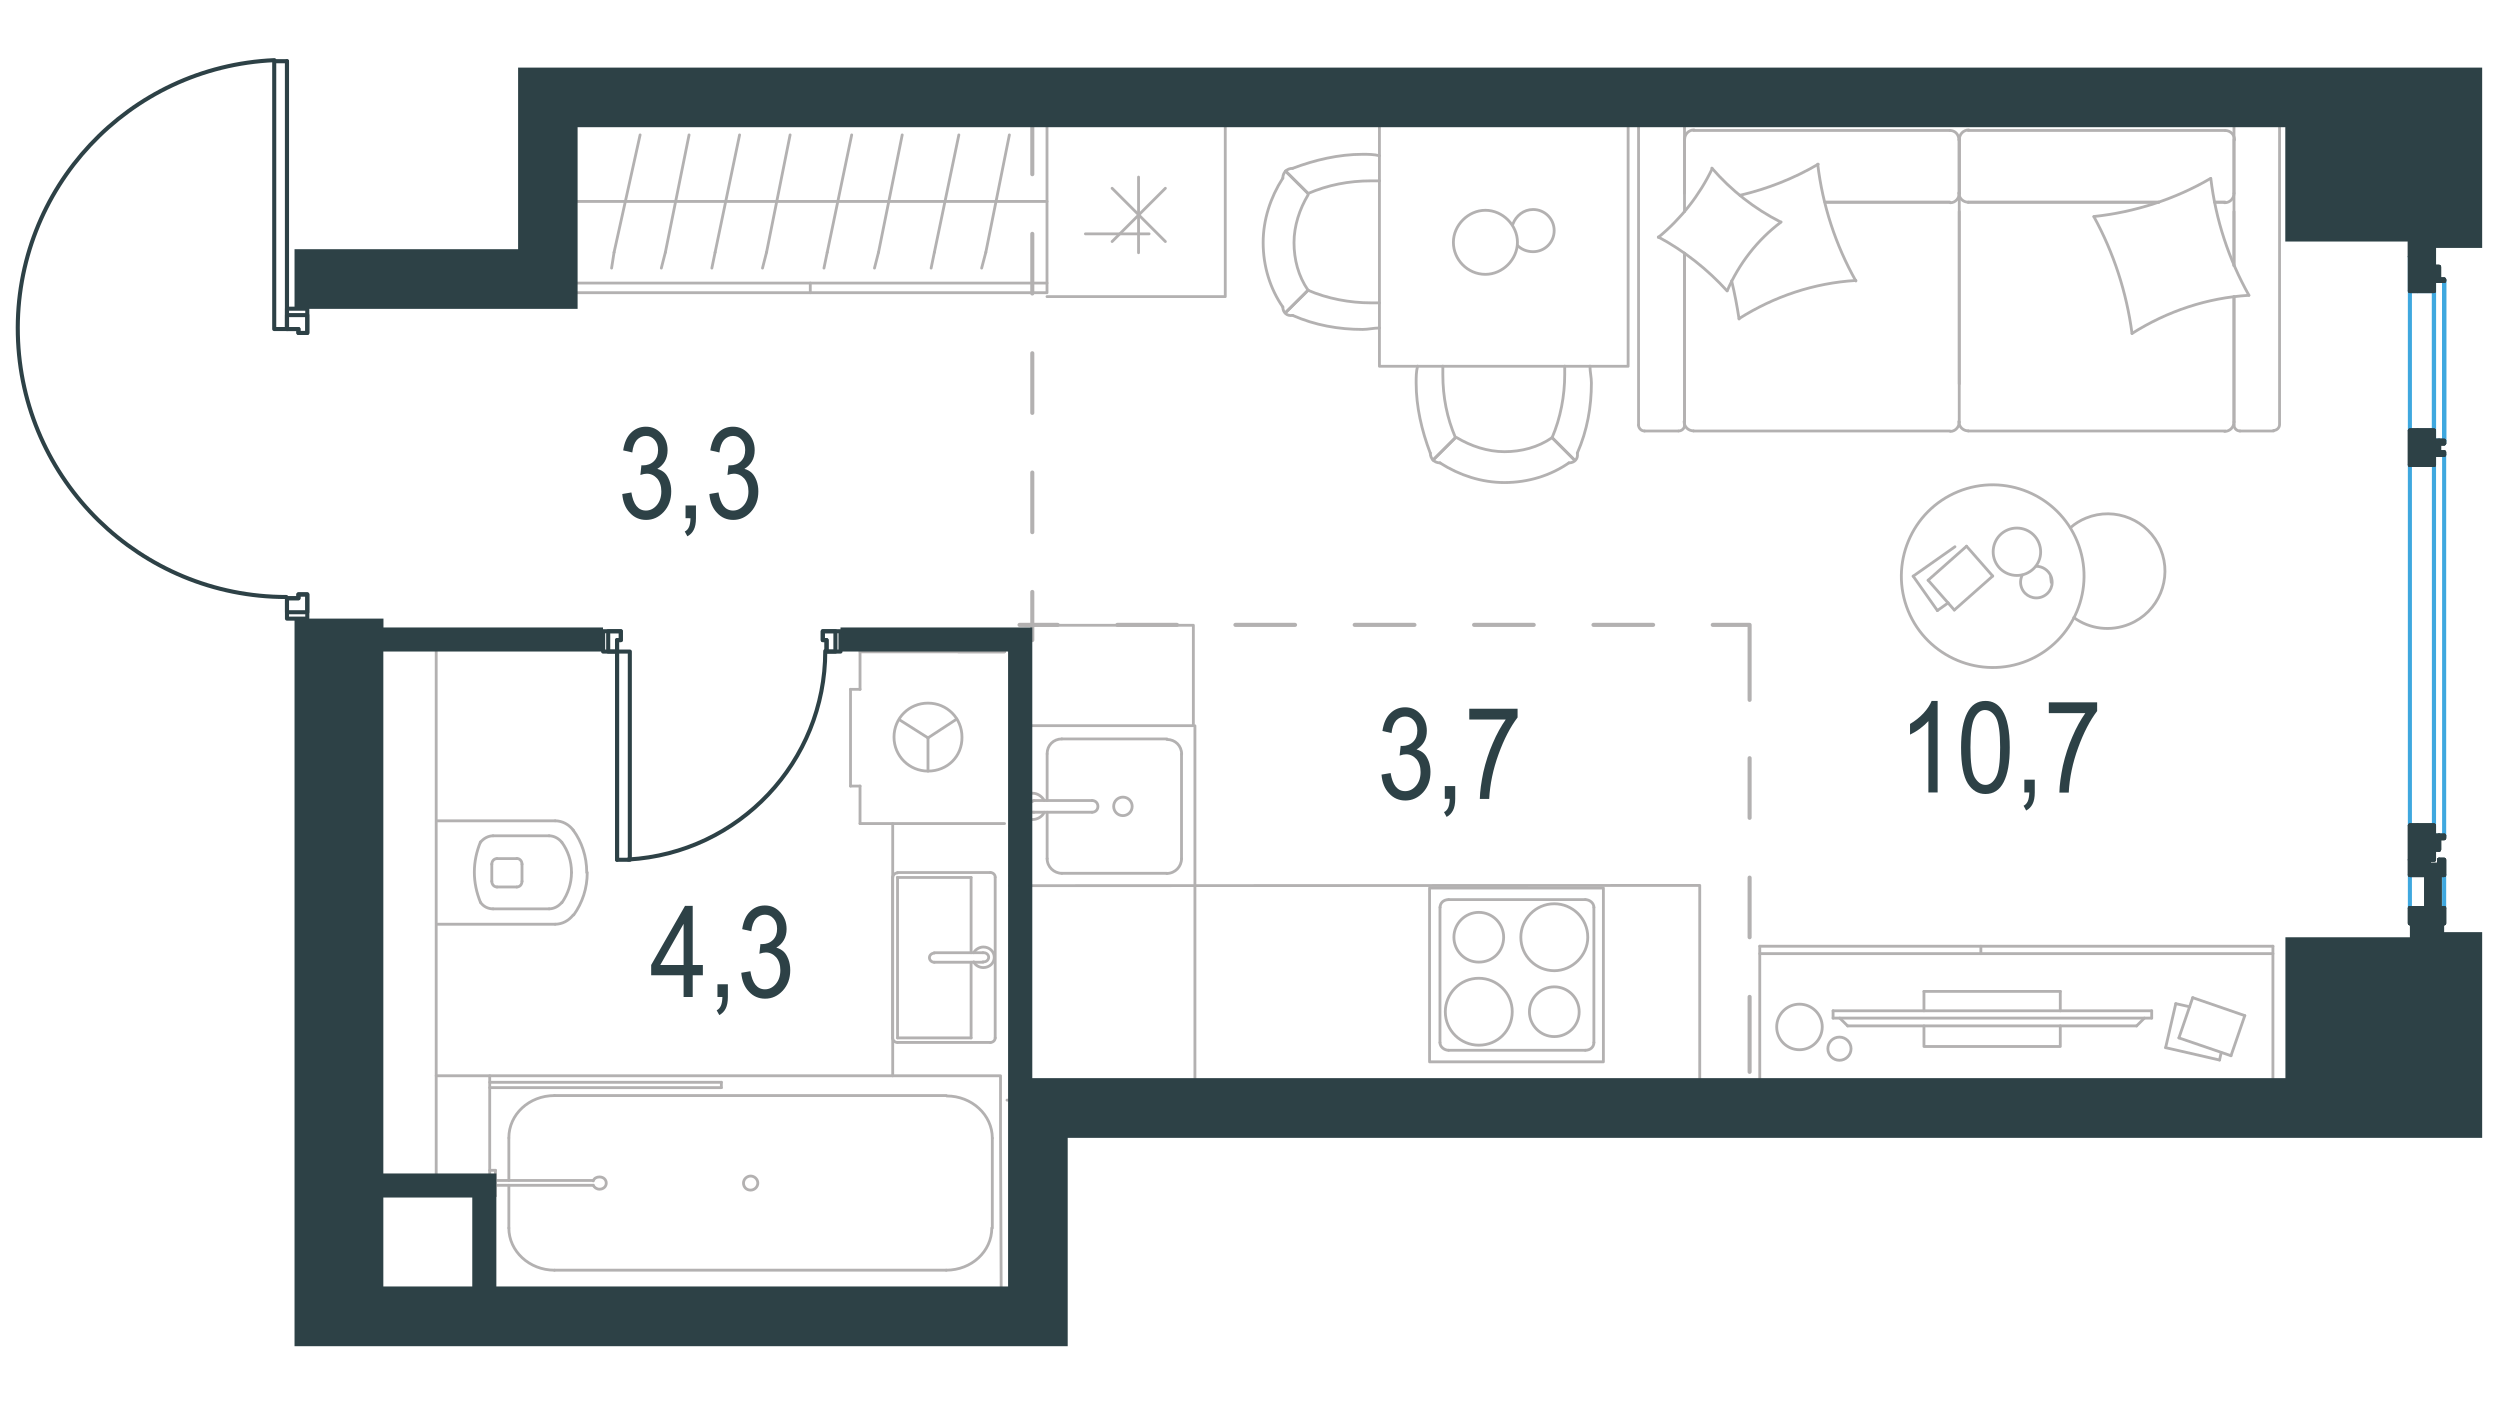 <?xml version="1.0" encoding="utf-8"?>
<!-- Generator: Adobe Illustrator 25.4.1, SVG Export Plug-In . SVG Version: 6.00 Build 0)  -->
<svg version="1.1" id="Layer_1" xmlns="http://www.w3.org/2000/svg" xmlns:xlink="http://www.w3.org/1999/xlink" x="0px" y="0px"
	 viewBox="0 0 1920 1080" style="enable-background:new 0 0 1920 1080;" xml:space="preserve">
<style type="text/css">
	.st0{fill:none;stroke:#3FA8DF;stroke-width:3.134;stroke-linecap:round;stroke-linejoin:round;stroke-miterlimit:10;}
	.st1{fill:none;stroke:#B3B1B1;stroke-width:2.177;stroke-linecap:round;stroke-linejoin:round;stroke-miterlimit:10;}
	.st2{fill:none;stroke:#B3B1B1;stroke-width:2.177;stroke-linecap:round;stroke-linejoin:round;stroke-miterlimit:22.926;}
	.st3{fill:none;stroke:#B3B1B1;stroke-width:3.134;stroke-linecap:round;stroke-linejoin:round;stroke-miterlimit:10;}
	.st4{fill:#2D4146;}
	.st5{fill:none;stroke:#2D4146;stroke-width:3.134;stroke-linecap:round;stroke-linejoin:round;stroke-miterlimit:10;}
</style>
<line class="st0" x1="1850.8" y1="697.4" x2="1850.8" y2="672"/>
<line class="st0" x1="1877.1" y1="672" x2="1877.1" y2="697.4"/>
<polyline class="st0" points="1873.2,338.5 1869.3,338.5 1869.3,215.7 1873.2,215.7 "/>
<polyline class="st0" points="1877.1,349.3 1869.3,349.3 1869.3,641.8 1877.1,641.8 "/>
<line class="st0" x1="1877.1" y1="215.7" x2="1877.1" y2="338.5"/>
<line class="st0" x1="1877.1" y1="214.7" x2="1877.1" y2="340.5"/>
<line class="st0" x1="1877.1" y1="338.5" x2="1877.1" y2="215.7"/>
<line class="st0" x1="1877.1" y1="349.3" x2="1877.1" y2="641.8"/>
<polyline class="st0" points="1869.3,215.7 1869.3,338.5 1877.1,338.5 "/>
<polygon class="st0" points="1869.3,223.5 1850.8,223.5 1850.8,197.1 1869.3,197.1 1869.3,223.5 1869.3,330.7 "/>
<line class="st0" x1="1869.3" y1="634" x2="1869.3" y2="357.1"/>
<line class="st0" x1="1869.3" y1="330.7" x2="1869.3" y2="223.5"/>
<line class="st0" x1="1850.8" y1="357.1" x2="1850.8" y2="634"/>
<polyline class="st0" points="1869.3,223.5 1850.8,223.5 1850.8,330.7 1869.3,330.7 "/>
<g>
	<line class="st1" x1="768.9" y1="990.7" x2="373.9" y2="990.7"/>
	<line class="st1" x1="766.1" y1="990.7" x2="766.1" y2="990.7"/>
	<line class="st1" x1="390.8" y1="874.1" x2="390.8" y2="906.6"/>
	<polyline class="st1" points="768.9,990.7 768.4,872.5 768.4,826.2 376.1,826.2 376.1,919.9 	"/>
	<line class="st1" x1="762.1" y1="943.1" x2="762.1" y2="874.1"/>
	<line class="st1" x1="390.8" y1="910.3" x2="390.8" y2="943.1"/>
	<line class="st1" x1="425.8" y1="975.5" x2="726.7" y2="975.5"/>
	<line class="st1" x1="726.7" y1="841.4" x2="425.8" y2="841.4"/>
	<path class="st1" d="M761.7,943.1c0,17.9-15.5,32.4-35,32.4"/>
	<path class="st1" d="M390.8,873.8c0-17.9,15.5-32.4,35-32.4"/>
	<path class="st1" d="M727.1,841.7c19.2,0,35,14.5,35,32.4"/>
	<path class="st1" d="M425.8,975.5c-19.2,0-35-14.5-35-32.4"/>
	<path class="st1" d="M582,908.6c0-3-2.6-5.4-5.5-5.4c-2.9,0-5.5,2.4-5.5,5.4c0,3,2.2,5.4,5.5,5.4C579.4,914,582,911.6,582,908.6"/>
	<line class="st1" x1="554" y1="835.3" x2="554" y2="831.2"/>
	<line class="st1" x1="376.1" y1="835.3" x2="554" y2="835.3"/>
	<line class="st1" x1="554" y1="831.2" x2="376.1" y2="831.2"/>
	<path class="st1" d="M335,826.2"/>
	<path class="st1" d="M482.9,826.2"/>
	<line class="st1" x1="376.1" y1="918.4" x2="380.5" y2="918.4"/>
	<line class="st1" x1="380.5" y1="910.3" x2="455.6" y2="910.3"/>
	<line class="st1" x1="455.6" y1="906.6" x2="380.5" y2="906.6"/>
	<line class="st1" x1="380.5" y1="918.4" x2="380.5" y2="898.8"/>
	<line class="st1" x1="380.5" y1="898.8" x2="376.1" y2="898.8"/>
	<path class="st1" d="M455.6,906.9c0.7-2,2.6-3,4.8-3c3,0,5.2,2,5.2,4.7c0,2.7-2.2,4.7-5.2,4.7c-2.2,0-4-1.4-4.8-3"/>
</g>
<g>
	<line class="st1" x1="660.5" y1="529.4" x2="660.5" y2="500.6"/>
	<line class="st1" x1="712.7" y1="566.7" x2="734.8" y2="552.2"/>
	<line class="st1" x1="712.7" y1="566.7" x2="712.7" y2="592.2"/>
	<line class="st1" x1="653.2" y1="603.7" x2="660.5" y2="603.7"/>
	<line class="st1" x1="653.2" y1="529.4" x2="653.2" y2="603.7"/>
	<line class="st1" x1="712.7" y1="566.7" x2="690.8" y2="552.8"/>
	<line class="st1" x1="736" y1="500.6" x2="771.5" y2="500.6"/>
	<line class="st1" x1="771.5" y1="632.5" x2="660.5" y2="632.5"/>
	<line class="st1" x1="660.5" y1="500.6" x2="771.5" y2="500.6"/>
	<line class="st1" x1="660.5" y1="632.5" x2="660.5" y2="603.7"/>
	<line class="st1" x1="660.5" y1="529.4" x2="653.2" y2="529.4"/>
	<path class="st1" d="M712.7,592.2c-14.3,0-26.1-11.5-26.1-26.1c0-14.6,11.5-26.1,26.1-26.1c14.6,0,26.1,11.5,26.1,26.1
		C739,581,727.5,592.2,712.7,592.2"/>
</g>
<g>
	<line class="st1" x1="717.5" y1="739" x2="754.9" y2="739"/>
	<line class="st1" x1="745.8" y1="731.7" x2="745.8" y2="673.9"/>
	<line class="st1" x1="760.6" y1="800.6" x2="689.3" y2="800.6"/>
	<line class="st1" x1="689.3" y1="797.1" x2="745.8" y2="797.1"/>
	<line class="st1" x1="689.3" y1="673.9" x2="689.3" y2="797.1"/>
	<line class="st1" x1="745.8" y1="673.9" x2="689.2" y2="673.9"/>
	<line class="st1" x1="754.9" y1="731.7" x2="717.5" y2="731.7"/>
	<line class="st1" x1="745.8" y1="797.1" x2="745.8" y2="739"/>
	<line class="st1" x1="764.3" y1="673.9" x2="764.3" y2="797.1"/>
	<line class="st1" x1="689.3" y1="670.1" x2="760.6" y2="670.1"/>
	<line class="st1" x1="685.5" y1="797.1" x2="685.5" y2="673.9"/>
	<path class="st1" d="M689.3,670.4c-2,0-3.7,1.6-3.7,3.5"/>
	<path class="st1" d="M685.5,797.1c0,1.9,1.7,3.5,3.7,3.5"/>
	<path class="st1" d="M764.3,673.6c0-1.9-1.7-3.5-3.7-3.5"/>
	<path class="st1" d="M760.6,800.6c2,0,3.7-1.6,3.7-3.5"/>
	<path class="st1" d="M747.8,738.7c1.3,2.8,4.4,4.4,7.4,4.4c4.7,0,8.4-3.5,8.4-7.9s-3.7-7.9-8.4-7.9c-3,0-6.1,1.9-7.4,4.4"/>
	<path class="st1" d="M754.9,738.7h0.7c2,0,3.7-1.6,3.7-3.5c0-1.9-1.7-3.5-3.7-3.5h-0.7"/>
	<path class="st1" d="M717.5,732L717.5,732c-2,0-3.7,1.6-3.7,3.5c0,1.9,1.7,3.5,3.7,3.5"/>
</g>
<g>
	<line class="st1" x1="377.7" y1="676.8" x2="377.7" y2="663.7"/>
	<line class="st1" x1="336" y1="630.4" x2="426.4" y2="630.4"/>
	<line class="st1" x1="400.9" y1="663.7" x2="400.9" y2="676.8"/>
	<line class="st1" x1="381.7" y1="659.4" x2="396.9" y2="659.4"/>
	<line class="st1" x1="396.9" y1="681.2" x2="381.7" y2="681.2"/>
	<line class="st1" x1="426.4" y1="709.8" x2="336" y2="709.8"/>
	<line class="st1" x1="378.7" y1="641.9" x2="421.7" y2="641.9"/>
	<line class="st1" x1="421.7" y1="698" x2="378.7" y2="698"/>
	<path class="st1" d="M377.7,676.8c0,2.4,1.7,4.4,4,4.4"/>
	<path class="st1" d="M440.2,637.5c-3.4-4.4-8.4-7.1-13.8-7.1"/>
	<path class="st1" d="M381.7,659.4c-2.4,0-4,2-4,4.4"/>
	<path class="st1" d="M400.9,663.7c0-2.4-1.7-4.4-4-4.4"/>
	<path class="st1" d="M450.6,670.1v-0.3c0-11.8-3.7-23.2-10.4-32.3"/>
	<path class="st1" d="M440.6,702.7c6.7-9.4,10.4-20.5,10.4-32.6c0,0.3,0,0.3,0,0"/>
	<path class="st1" d="M426.4,709.8c5.4,0,10.4-2.7,13.8-7.1"/>
	<path class="st1" d="M431.5,646.9c-2.4-3-6.1-5-9.8-5"/>
	<path class="st1" d="M438.9,670.1v-0.3c0-8.4-2.7-16.5-7.4-22.9"/>
	<path class="st1" d="M396.9,681.2c2.4,0,4-2,4-4.4"/>
	<path class="st1" d="M421.7,698c3.7,0,7.4-2,9.8-5"/>
	<path class="st1" d="M431.5,693.3c4.7-6.7,7.4-14.8,7.4-23.2"/>
	<path class="st1" d="M369,646.6c-3,7.4-4.7,15.1-4.7,23.2c0,8.1,1.7,15.8,4.7,23.2"/>
	<path class="st1" d="M369,693c2.4,3.4,6,5,9.7,5"/>
	<path class="st1" d="M378.7,641.9c-3.7,0-7.4,2-9.7,5"/>
</g>
<line class="st1" x1="685.6" y1="632.5" x2="685.6" y2="826.2"/>
<g>
	<g>
		<line class="st2" x1="1705.9" y1="808.3" x2="1704.6" y2="814.1"/>
		<line class="st2" x1="1351.5" y1="732.4" x2="1745.6" y2="732.4"/>
		<line class="st2" x1="1704.6" y1="814.1" x2="1663.2" y2="804.6"/>
		<line class="st2" x1="1663.2" y1="804.6" x2="1671" y2="770.8"/>
		<line class="st2" x1="1684" y1="766.2" x2="1724" y2="780"/>
		<line class="st2" x1="1713.4" y1="810.8" x2="1673.4" y2="797.1"/>
		<line class="st2" x1="1724" y1="780" x2="1713.4" y2="810.8"/>
		<line class="st2" x1="1351.5" y1="726.7" x2="1745.6" y2="726.7"/>
		<line class="st2" x1="1671" y1="770.8" x2="1681.7" y2="773.2"/>
		<line class="st2" x1="1521.3" y1="732.4" x2="1521.3" y2="726.7"/>
		<polyline class="st2" points="1351.5,726.7 1351.5,830.4 1745.6,830.4 1745.6,726.7 		"/>
		<line class="st2" x1="1673.4" y1="797.1" x2="1684" y2="766.2"/>
		<path class="st2" d="M1412.7,814.3c-4.9,0-8.9-4-8.9-8.9c0-4.9,3.9-8.9,8.9-8.9c4.9,0,8.9,4,8.9,8.9
			C1421.6,810.3,1417.6,814.3,1412.7,814.3z"/>
		<path class="st2" d="M1382,806.2c-9.7,0-17.5-7.8-17.5-17.5c0-9.7,7.8-17.5,17.5-17.5c9.7,0,17.5,7.9,17.5,17.5
			C1399.4,798.4,1391.6,806.2,1382,806.2z"/>
	</g>
	<g>
		<polyline class="st2" points="1582.3,787.9 1582.3,803.7 1477.6,803.7 1477.6,787.9 		"/>
		<line class="st2" x1="1477.6" y1="776.3" x2="1477.6" y2="761.4"/>
		<line class="st2" x1="1477.6" y1="761.4" x2="1582.3" y2="761.4"/>
		<line class="st2" x1="1582.3" y1="761.4" x2="1582.3" y2="776.3"/>
		<line class="st2" x1="1407.8" y1="776.3" x2="1407.8" y2="781.9"/>
		<line class="st2" x1="1640.9" y1="787.9" x2="1646.9" y2="781.9"/>
		<line class="st2" x1="1412.9" y1="781.9" x2="1419" y2="787.9"/>
		<line class="st2" x1="1652.5" y1="781.9" x2="1407.8" y2="781.9"/>
		<line class="st2" x1="1407.8" y1="776.3" x2="1652.5" y2="776.3"/>
		<line class="st2" x1="1652.5" y1="776.3" x2="1652.5" y2="781.9"/>
		<line class="st2" x1="1419" y1="787.9" x2="1640.9" y2="787.9"/>
	</g>
</g>
<line class="st1" x1="895" y1="144.6" x2="854.1" y2="185.5"/>
<line class="st1" x1="854.1" y1="144.6" x2="895" y2="185.5"/>
<line class="st1" x1="874.4" y1="136" x2="874.4" y2="194.1"/>
<line class="st1" x1="917.7" y1="844.6" x2="917.7" y2="557.4"/>
<polyline class="st1" points="773.4,844.9 1305.4,844.6 1305.4,680 775.5,680.2 "/>
<line class="st1" x1="793.7" y1="623.8" x2="838.7" y2="623.8"/>
<line class="st1" x1="804.2" y1="579.2" x2="804.2" y2="614.8"/>
<line class="st1" x1="907.4" y1="659.5" x2="907.4" y2="579.2"/>
<line class="st1" x1="804.2" y1="623.8" x2="804.2" y2="659.5"/>
<line class="st1" x1="815.5" y1="670.7" x2="896.2" y2="670.7"/>
<line class="st1" x1="838.7" y1="614.8" x2="793.7" y2="614.8"/>
<line class="st1" x1="896.2" y1="567.5" x2="815.5" y2="567.5"/>
<path class="st1" d="M838.7,614.8L838.7,614.8c2.6,0,4.5,1.9,4.5,4.5s-1.9,4.5-4.5,4.5"/>
<path class="st1" d="M804.2,578.8c0-6.4,4.9-11.3,11.3-11.3"/>
<path class="st1" d="M802,623.8c-1.5,3.4-5.3,5.6-9,5.6c-5.6,0-10.1-4.5-10.1-10.1c0-5.6,4.5-10.1,10.1-10.1c3.8,0,7.1,2.3,9,5.6"/>
<path class="st1" d="M907.4,659.5c0,6-4.9,11.3-11.3,11.3"/>
<path class="st1" d="M815.5,670.7c-6,0-11.3-4.9-11.3-11.3"/>
<path class="st1" d="M896.2,567.9c6.4,0,11.3,4.9,11.3,11.3"/>
<path class="st1" d="M794.2,623.8h-0.8c-2.2,0-4.5-1.9-4.5-4.5c0-2.3,5.3-4.5,5.3-4.5"/>
<path class="st1" d="M862.4,626.4c3.8,0,7.1-3,7.1-7.1c0-3.8-3-7.1-7.1-7.1c-3.8,0-7.1,3-7.1,7.1
	C855.3,623.1,858.3,626.4,862.4,626.4"/>
<polyline class="st1" points="782,557.3 916.5,557.3 916.5,480.2 787.4,480.2 "/>
<path class="st1" d="M910.9,681.1"/>
<path class="st1" d="M792,714"/>
<path class="st1" d="M791.2,489.9"/>
<path class="st1" d="M924.5,511.7"/>
<g>
	<line class="st1" x1="1511.6" y1="155.3" x2="1657.9" y2="155.3"/>
	<line class="st1" x1="1288.8" y1="331" x2="1263" y2="331"/>
	<line class="st1" x1="1497.5" y1="331" x2="1300.6" y2="331"/>
	<line class="st1" x1="1715.7" y1="162.5" x2="1715.7" y2="204"/>
	<line class="st1" x1="1715.7" y1="227.9" x2="1715.7" y2="324.1"/>
	<line class="st1" x1="1293.7" y1="194.5" x2="1293.7" y2="324.1"/>
	<line class="st1" x1="1504.7" y1="107" x2="1504.7" y2="148.5"/>
	<line class="st1" x1="1401.7" y1="155.3" x2="1497.5" y2="155.3"/>
	<line class="st1" x1="1720.3" y1="90.7" x2="1746.1" y2="90.7"/>
	<line class="st1" x1="1504.7" y1="148.5" x2="1504.7" y2="107"/>
	<line class="st1" x1="1497.5" y1="100.2" x2="1300.6" y2="100.2"/>
	<line class="st1" x1="1293.7" y1="326.4" x2="1293.7" y2="194.5"/>
	<line class="st1" x1="1504.7" y1="162.5" x2="1504.7" y2="294.8"/>
	<line class="st1" x1="1708.9" y1="331" x2="1511.6" y2="331"/>
	<line class="st1" x1="1746.1" y1="331" x2="1720.3" y2="331"/>
	<line class="st1" x1="1700.9" y1="155.3" x2="1708.9" y2="155.3"/>
	<line class="st1" x1="1715.7" y1="204" x2="1715.7" y2="95.6"/>
	<line class="st1" x1="1700.9" y1="155.3" x2="1708.9" y2="155.3"/>
	<line class="st1" x1="1715.7" y1="148.5" x2="1715.7" y2="107"/>
	<line class="st1" x1="1504.7" y1="148.5" x2="1504.7" y2="107"/>
	<line class="st1" x1="1401.7" y1="155.3" x2="1497.5" y2="155.3"/>
	<line class="st1" x1="1708.9" y1="100.2" x2="1511.6" y2="100.2"/>
	<line class="st1" x1="1715.7" y1="326.4" x2="1715.7" y2="227.9"/>
	<line class="st1" x1="1511.6" y1="155.3" x2="1657.9" y2="155.3"/>
	<line class="st1" x1="1258.4" y1="326.4" x2="1258.4" y2="95.6"/>
	<line class="st1" x1="1262.9" y1="90.7" x2="1288.8" y2="90.7"/>
	<line class="st1" x1="1293.7" y1="95.6" x2="1293.7" y2="162.6"/>
	<line class="st1" x1="1504.7" y1="324.1" x2="1504.7" y2="148.5"/>
	<line class="st1" x1="1293.7" y1="107" x2="1293.7" y2="148.5"/>
	<path class="st1" d="M1720.3,91.1c-2.3,0-4.6,1.9-4.6,4.6"/>
	<path class="st1" d="M1289.2,331c2.3,0,4.6-1.9,4.6-4.6"/>
	<path class="st1" d="M1293.4,95.3c0-2.3-1.9-4.6-4.6-4.6"/>
	<path class="st1" d="M1504.4,148.1c0,4.2,3.4,7.2,7.2,7.2"/>
	<path class="st1" d="M1301,99.8c-4.2,0-7.2,3.4-7.2,7.2"/>
	<path class="st1" d="M1716.1,107.4c0-4.2-3.4-7.2-7.2-7.2"/>
	<path class="st1" d="M1504.4,323.7c0,4.2,3.4,7.2,7.2,7.2"/>
	<path class="st1" d="M1512,99.8c-4.2,0-7.2,3.4-7.2,7.2"/>
	<path class="st1" d="M1497.9,331.3c3.8,0,6.8-3.4,6.8-7.2"/>
	<path class="st1" d="M1746.1,330.6c2.3,0,4.6-1.9,4.6-4.6l0-230.8c0-2.3-1.9-4.6-4.6-4.6"/>
	<path class="st1" d="M1504.4,107.4c0-4.2-3-7.2-6.8-7.2"/>
	<path class="st1" d="M1258.4,326.4c0,2.3,1.9,4.6,4.6,4.6"/>
	<path class="st1" d="M1708.5,331.3c4.2,0,7.2-3.4,7.2-7.2"/>
	<path class="st1" d="M1715.7,326.4c0,2.3,1.9,4.6,4.6,4.6"/>
	<path class="st1" d="M1293.4,323.7c0,4.2,3.4,7.2,7.2,7.2"/>
	<path class="st1" d="M1708.5,155.7c4.2,0,7.2-3.4,7.2-7.2"/>
	<path class="st1" d="M1497.9,155.7c3.8,0,6.8-3.4,6.8-7.2"/>
	<path class="st1" d="M1262.9,91.1c-2.3,0-4.6,1.9-4.6,4.6"/>
	<path class="st1" d="M1637.4,256.1c-4.2-31.6-14.1-62-29.3-89.7"/>
	<path class="st1" d="M1326.4,223.4c-15.2-16.7-33.1-30.8-52.8-41.4"/>
	<path class="st1" d="M1367.9,170.5c-18.2,13.7-32.3,31.9-41.4,52.8"/>
	<path class="st1" d="M1727.1,226.8c-31.9,1.9-62.7,12.2-89.7,29.3"/>
	<path class="st1" d="M1396,126.1c3.8,31.6,13.7,62,29.3,89.7"/>
	<path class="st1" d="M1336.3,150c20.9-4.9,41.4-12.9,60.1-23.9"/>
	<path class="st1" d="M1425.3,215.4c-31.9,1.9-62.7,12.2-89.7,29.3"/>
	<path class="st1" d="M1697.9,137.1c3.8,31.6,13.7,62,29.3,89.7"/>
	<path class="st1" d="M1608.1,166.3c31.6-3.4,62.3-13.3,89.7-29.3"/>
	<path class="st1" d="M1314.7,129.1c14.8,17.1,32.7,31.2,52.8,41.4"/>
	<path class="st1" d="M1335.6,245c-1.5-9.9-3.4-19.8-5.7-29.3"/>
	<path class="st1" d="M1273.6,182.3c17.5-14.4,31.6-32.3,41.4-52.8"/>
</g>
<g>
	<line class="st1" x1="1469.3" y1="442.5" x2="1487.9" y2="468.9"/>
	<line class="st1" x1="1487.9" y1="468.9" x2="1496.2" y2="463"/>
	<line class="st1" x1="1501.4" y1="419.9" x2="1469.3" y2="442.5"/>
	<line class="st1" x1="1480.8" y1="445.6" x2="1500.9" y2="468.5"/>
	<line class="st1" x1="1500.9" y1="468.5" x2="1530.4" y2="442.4"/>
	<line class="st1" x1="1530.4" y1="442.4" x2="1510.3" y2="419.5"/>
	<line class="st1" x1="1510.3" y1="419.5" x2="1480.8" y2="445.6"/>
	<path class="st1" d="M1557.1,507.4c-35.8,14.7-76.9-2.5-91.6-38.2c-14.7-35.8,2.4-76.9,38.2-91.6c35.8-14.7,76.9,2.4,91.6,38.2
		C1610,451.6,1592.8,492.6,1557.1,507.4"/>
	<path class="st1" d="M1555.9,440.6c-9.1,3.7-19.9-0.4-23.8-9.9c-3.7-9.1,0.4-19.9,9.9-23.8c9.1-3.7,19.9,0.4,23.8,9.9
		C1569.7,426.3,1565.3,436.7,1555.9,440.6"/>
	<path class="st1" d="M1553.1,441.7c-1.6,3.1-1.7,6.9-0.4,10c2.4,6,9.5,9.2,15.8,6.6c6.3-2.6,9.2-9.5,6.6-15.8
		c-1.9-4.6-6.4-7.6-11.3-7.6"/>
	<path class="st1" d="M1574.9,443c0.2,1.5,0.3,2.8,0.5,4.3"/>
	<path class="st1" d="M1592.7,474.3c12.3,8.9,28.3,10.9,42.7,5c22.5-9.2,33.2-35,24-57.4c-9.2-22.5-35-33.2-57.4-24
		c-4.2,1.7-8.5,4.3-11.8,7.3"/>
</g>
<g>
	<rect x="1059.4" y="90.3" class="st2" width="191" height="191"/>
	<path class="st2" d="M1004.6,222.9c-7.5-10.8-10.8-23.7-10.8-36.6c0-12.9,4.3-25.8,10.8-36.6"/>
	<path class="st2" d="M1059.4,251.9c-4.3,0-8.6,1.1-12.9,1.1c-18.3,0-36.6-3.2-53.8-10.8"/>
	<path class="st2" d="M992.7,129.3c17.2-6.5,35.5-10.8,53.8-10.8c4.3,0,8.6,0,12.9,1.1"/>
	<path class="st2" d="M1059.4,232.6c-2.2,0-4.3,0-6.5,0c-16.1,0-33.4-3.2-48.4-9.7"/>
	<path class="st2" d="M1004.6,148.6c15.1-6.5,31.2-9.7,48.4-9.7c2.2,0,4.3,0,6.5,0"/>
	<path class="st2" d="M985.2,235.8c-9.7-14-15.1-31.2-15.1-49.5c0-17.2,5.4-34.4,15.1-49.5"/>
	<line class="st2" x1="1004.6" y1="222.9" x2="987.3" y2="240.1"/>
	<line class="st2" x1="1004.6" y1="148.6" x2="987.3" y2="131.4"/>
	<line class="st2" x1="1004.6" y1="222.9" x2="987.3" y2="240.1"/>
	<line class="st2" x1="1004.6" y1="148.6" x2="987.3" y2="131.4"/>
	<path class="st2" d="M985.2,136.8c0-4.3,3.2-7.5,7.5-7.5"/>
	<path class="st2" d="M992.7,242.2c-4.3,0.8-7.5-2.2-7.5-6.5"/>
	<path class="st2" d="M1192,336.1c-10.8,7.5-23.7,10.8-36.6,10.8c-12.9,0-25.8-4.3-36.6-10.8"/>
	<path class="st2" d="M1221.1,281.2c0,4.3,1.1,8.6,1.1,12.9c0,18.3-3.2,36.6-10.8,53.8"/>
	<path class="st2" d="M1098.4,347.9c-6.5-17.2-10.8-35.5-10.8-53.8c0-4.3,0-8.6,1.1-12.9"/>
	<path class="st2" d="M1201.7,281.2c0,2.2,0,4.3,0,6.5c0,16.1-3.2,33.4-9.7,48.4"/>
	<path class="st2" d="M1117.8,336.1c-6.5-15.1-9.7-31.2-9.7-48.4c0-2.2,0-4.3,0-6.5"/>
	<path class="st2" d="M1204.9,355.5c-14,9.7-31.2,15.1-49.5,15.1c-17.2,0-34.4-5.4-49.5-15.1"/>
	<line class="st2" x1="1192" y1="336.1" x2="1209.2" y2="353.3"/>
	<line class="st2" x1="1117.8" y1="336.1" x2="1100.6" y2="353.3"/>
	<line class="st2" x1="1192" y1="336.1" x2="1209.2" y2="353.3"/>
	<line class="st2" x1="1117.8" y1="336.1" x2="1100.6" y2="353.3"/>
	<path class="st2" d="M1106,355.5c-4.3,0-7.5-3.2-7.5-7.5"/>
	<path class="st2" d="M1211.4,348c0.8,4.3-2.2,7.5-6.5,7.5"/>
	<path class="st2" d="M1116.2,186.1c0-13.2,11.4-24.6,24.6-24.6c13.2,0,24.6,11.4,24.6,24.6c0,13.2-11.4,24.6-24.6,24.6
		C1127,210.7,1116.2,199.3,1116.2,186.1"/>
	<path class="st2" d="M1165.4,188.5c3,3,7.2,4.8,12,4.8c9,0,16.2-7.2,16.2-16.2c0-9-7.2-16.2-16.2-16.2c-7.2,0-13.2,4.8-15.6,11.4"
		/>
</g>
<g>
	<line class="st2" x1="441.5" y1="154.7" x2="421.5" y2="154.7"/>
	<rect x="440.6" y="85.4" class="st2" width="363.5" height="139.4"/>
	<line class="st2" x1="440.6" y1="217.4" x2="804.1" y2="217.4"/>
	<line class="st2" x1="421.5" y1="154.7" x2="804.1" y2="154.7"/>
	<line class="st2" x1="585.6" y1="205.9" x2="588.7" y2="193.8"/>
	<line class="st2" x1="588.7" y1="193.8" x2="606.8" y2="103.6"/>
	<line class="st2" x1="546.7" y1="205.9" x2="549.2" y2="193.8"/>
	<line class="st2" x1="549.2" y1="193.8" x2="568" y2="103.6"/>
	<line class="st2" x1="671.6" y1="205.9" x2="674.7" y2="193.8"/>
	<line class="st2" x1="674.7" y1="193.8" x2="692.9" y2="103.6"/>
	<line class="st2" x1="632.8" y1="205.9" x2="635.3" y2="193.8"/>
	<line class="st2" x1="635.3" y1="193.8" x2="654.1" y2="103.6"/>
	<line class="st2" x1="753.9" y1="205.9" x2="757.1" y2="193.8"/>
	<line class="st2" x1="757.1" y1="193.8" x2="775.2" y2="103.6"/>
	<line class="st2" x1="715.1" y1="205.9" x2="717.6" y2="193.8"/>
	<line class="st2" x1="717.6" y1="193.8" x2="736.4" y2="103.6"/>
	<line class="st2" x1="507.9" y1="205.9" x2="511" y2="193.8"/>
	<line class="st2" x1="511" y1="193.8" x2="529.2" y2="103.6"/>
	<line class="st2" x1="469.7" y1="205.9" x2="471.6" y2="193.8"/>
	<line class="st2" x1="471.6" y1="193.8" x2="491.6" y2="103.6"/>
	<line class="st2" x1="622.3" y1="217.4" x2="622.3" y2="224.8"/>
</g>
<polyline class="st1" points="804.1,87.5 941,87.5 941,227.8 804.1,227.8 "/>
<g>
	<path class="st2" d="M1135.7,738.9c-10.6,0-19.1-8.6-19.1-19.1c0-10.5,8.6-19.1,19.1-19.1c10.6,0,19.1,8.6,19.1,19.1
		C1154.8,730.3,1146.9,738.9,1135.7,738.9"/>
	<path class="st2" d="M1193.7,745.5c-13.9,0-25.7-11.2-25.7-25.7c0-13.8,11.2-25.7,25.7-25.7c13.9,0,25.7,11.2,25.7,25.7
		C1219.5,733.6,1207.6,745.5,1193.7,745.5"/>
	<path class="st2" d="M1193.7,796.1c-10.6,0-19.1-8.6-19.1-19.1c0-10.5,8.6-19.1,19.1-19.1c10.6,0,19.1,8.6,19.1,19.1
		C1212.9,787.6,1204.3,796.1,1193.7,796.1"/>
	<path class="st2" d="M1135.7,802.7c-13.9,0-25.7-11.2-25.7-25.7c0-13.8,11.2-25.7,25.7-25.7c13.9,0,25.7,11.2,25.7,25.7
		C1161.4,791.5,1150.2,802.7,1135.7,802.7"/>
	<line class="st2" x1="1217.5" y1="690.9" x2="1112.6" y2="690.9"/>
	<line class="st2" x1="1224.1" y1="800.7" x2="1224.1" y2="696.8"/>
	<line class="st2" x1="1112.6" y1="806.6" x2="1217.5" y2="806.6"/>
	<line class="st2" x1="1105.9" y1="696.8" x2="1105.9" y2="800.7"/>
	<path class="st2" d="M1217.5,806.6L1217.5,806.6c4,0,6.6-2.6,6.6-5.9"/>
	<path class="st2" d="M1112.6,690.9L1112.6,690.9c-4,0-6.6,2.6-6.6,5.9"/>
	<path class="st2" d="M1224.1,696.8L1224.1,696.8c0-3.3-3.3-5.9-6.6-5.9"/>
	<path class="st2" d="M1105.9,800.7L1105.9,800.7c0,3.3,3.3,5.9,6.6,5.9"/>
	<rect x="1097.9" y="682" class="st2" width="133.5" height="133.5"/>
</g>
<line class="st2" x1="833.6" y1="179.6" x2="882.5" y2="179.6"/>
<line class="st1" x1="335" y1="826.2" x2="376.1" y2="826.2"/>
<line class="st1" x1="335" y1="903.8" x2="335" y2="495.8"/>
<line class="st3" x1="792.8" y1="491.6" x2="792.8" y2="454.6"/>
<line class="st3" x1="792.8" y1="408.7" x2="792.8" y2="362.9"/>
<line class="st3" x1="792.8" y1="317.1" x2="792.8" y2="271.3"/>
<line class="st3" x1="792.8" y1="225.4" x2="792.8" y2="179.6"/>
<line class="st3" x1="792.8" y1="133.8" x2="792.8" y2="97.7"/>
<line class="st3" x1="783" y1="479.9" x2="812.3" y2="479.9"/>
<line class="st3" x1="858.1" y1="479.9" x2="903.9" y2="479.9"/>
<line class="st3" x1="948.8" y1="479.9" x2="994.6" y2="479.9"/>
<line class="st3" x1="1040.4" y1="479.9" x2="1086.3" y2="479.9"/>
<line class="st3" x1="1132.1" y1="479.9" x2="1177.9" y2="479.9"/>
<line class="st3" x1="1223.8" y1="479.9" x2="1269.6" y2="479.9"/>
<polyline class="st3" points="1315.4,479.9 1343.7,479.9 1343.7,537.5 "/>
<line class="st3" x1="1343.7" y1="582.3" x2="1343.7" y2="628.1"/>
<line class="st3" x1="1343.7" y1="674" x2="1343.7" y2="719.8"/>
<line class="st3" x1="1343.7" y1="765.6" x2="1343.7" y2="823.2"/>
<path class="st4" d="M1869.3,715.9v3.9h-114.1V828H792.8V481.9H645.5v18.5h128.7V988h-393v-86.8h-86.8V500.4h168.7v-18.5H294.5v-6.8
	h-68.3v70.2l0,0v68.3l0,0v420.3c3-0.1,6,0,8.9,0h8.6l0,0H352l0,0h18.5l0,0h431l0,0h18.5V873.9h935.1l0,0h114.1l0,0h37.1v-158H1869.3
	z M362.7,988h-68.3v-68.3h68.3V988z"/>
<path class="st4" d="M1869.3,51.9L1869.3,51.9h-114.1l0,0H443.7l0,0c-15.3,0.1-30.6,0-45.8,0v139.5H294.5l0,0h-68.3v45.8h217.4V97.7
	h1311.5v87.8h114.1v4.9h37.1V51.9H1869.3z"/>
<path class="st4" d="M1865.4,700.3l7.8-31.2v31.2H1865.4z M1865.4,669.1v31.2l7.8-31.2H1865.4z M1863.4,700.3l2-31.2v31.2H1863.4z
	 M1863.4,669.1v31.2l2-31.2H1863.4z"/>
<path class="st5" d="M1865.4,700.3l7.8-31.2v31.2H1865.4z M1865.4,669.1v31.2l7.8-31.2H1865.4z M1863.4,700.3l2-31.2v31.2H1863.4z
	 M1863.4,669.1v31.2l2-31.2H1863.4z"/>
<path class="st5" d="M1865.4,700.3l7.8-31.2v31.2H1865.4z M1865.4,669.1v31.2l7.8-31.2H1865.4z M1863.4,700.3l2-31.2v31.2H1863.4z
	 M1863.4,669.1v31.2l2-31.2H1863.4z"/>
<line class="st5" x1="1873.2" y1="700.3" x2="1865.4" y2="700.3"/>
<rect x="1865.4" y="669.1" class="st5" width="7.8" height="31.2"/>
<rect x="1865.4" y="669.1" class="st5" width="7.8" height="31.2"/>
<rect x="1865.4" y="669.1" class="st5" width="7.8" height="31.2"/>
<rect x="1865.4" y="669.1" class="st5" width="7.8" height="31.2"/>
<rect x="1865.4" y="669.1" class="st5" width="7.8" height="31.2"/>
<rect x="1865.4" y="669.1" class="st5" width="7.8" height="31.2"/>
<rect x="1865.4" y="669.1" class="st5" width="7.8" height="31.2"/>
<rect x="1865.4" y="669.1" class="st5" width="7.8" height="31.2"/>
<polyline class="st5" points="1865.4,669.1 1865.4,700.3 1865.4,669.1 1873.2,669.1 1873.2,700.3 1873.2,669.1 "/>
<line class="st5" x1="1865.4" y1="700.3" x2="1873.2" y2="700.3"/>
<rect x="1865.4" y="669.1" class="st5" width="7.8" height="31.2"/>
<rect x="1865.4" y="669.1" class="st5" width="7.8" height="31.2"/>
<rect x="1865.4" y="669.1" class="st5" width="7.8" height="31.2"/>
<rect x="1865.4" y="669.1" class="st5" width="7.8" height="31.2"/>
<rect x="1865.4" y="669.1" class="st5" width="7.8" height="31.2"/>
<rect x="1865.4" y="669.1" class="st5" width="7.8" height="31.2"/>
<rect x="1865.4" y="669.1" class="st5" width="7.8" height="31.2"/>
<rect x="1865.4" y="669.1" class="st5" width="7.8" height="31.2"/>
<rect x="1865.4" y="669.1" class="st5" width="7.8" height="31.2"/>
<rect x="1865.4" y="669.1" class="st5" width="7.8" height="31.2"/>
<rect x="1865.4" y="669.1" class="st5" width="7.8" height="31.2"/>
<rect x="1865.4" y="669.1" class="st5" width="7.8" height="31.2"/>
<polyline class="st5" points="1873.2,700.3 1873.2,669.1 1865.4,669.1 1873.2,669.1 "/>
<polyline class="st5" points="1873.2,700.3 1865.4,700.3 1865.4,669.1 1865.4,700.3 1873.2,700.3 1873.2,669.1 1865.4,669.1 "/>
<rect x="1863.4" y="669.1" class="st5" width="2" height="31.2"/>
<path class="st4" d="M1877.1,697.4l-3.9,11.7v-11.7H1877.1z M1877.1,709.1v-11.7l-3.9,11.7H1877.1z"/>
<path class="st5" d="M1877.1,697.4l-3.9,11.7v-11.7H1877.1z M1877.1,709.1v-11.7l-3.9,11.7H1877.1z"/>
<path class="st5" d="M1877.1,697.4l-3.9,11.7v-11.7H1877.1z M1877.1,709.1v-11.7l-3.9,11.7H1877.1z"/>
<path class="st4" d="M1873.2,700.3l-7.8,4.9v-4.9H1873.2z M1873.2,705.2v-4.9l-7.8,4.9H1873.2z"/>
<path class="st5" d="M1873.2,700.3l-7.8,4.9v-4.9H1873.2z M1873.2,705.2v-4.9l-7.8,4.9H1873.2z"/>
<path class="st5" d="M1873.2,700.3l-7.8,4.9v-4.9H1873.2z M1873.2,705.2v-4.9l-7.8,4.9H1873.2z"/>
<path class="st4" d="M1865.4,697.4l-14.6,11.7v-11.7H1865.4z M1865.4,709.1v-11.7l-14.6,11.7H1865.4z"/>
<path class="st5" d="M1865.4,697.4l-14.6,11.7v-11.7H1865.4z M1865.4,709.1v-11.7l-14.6,11.7H1865.4z"/>
<path class="st5" d="M1865.4,697.4l-14.6,11.7v-11.7H1865.4z M1865.4,709.1v-11.7l-14.6,11.7H1865.4z"/>
<polygon class="st5" points="1850.8,697.4 1850.8,709.1 1865.4,709.1 1865.4,705.2 1873.2,705.2 1873.2,709.1 1877.1,709.1 
	1877.1,697.4 1873.2,697.4 1873.2,700.3 1865.4,700.3 1865.4,697.4 "/>
<path class="st4" d="M1873.2,660.3V672v-2.9V660.3z M1877.1,672l-3.9-11.7V672H1877.1z M1877.1,660.3V672l-3.9-11.7H1877.1z"/>
<path class="st5" d="M1873.2,660.3V672v-2.9V660.3z M1877.1,672l-3.9-11.7V672H1877.1z M1877.1,660.3V672l-3.9-11.7H1877.1z"/>
<path class="st5" d="M1873.2,660.3V672v-2.9V660.3z M1877.1,672l-3.9-11.7V672H1877.1z M1877.1,660.3V672l-3.9-11.7H1877.1z"/>
<path class="st5" d="M1873.2,672v-11.7V672z"/>
<path class="st5" d="M1873.2,672v-11.7V672z"/>
<path class="st4" d="M1873.2,669.1l-7.8-4.9v4.9H1873.2z M1873.2,664.2v4.9l-7.8-4.9H1873.2z"/>
<path class="st5" d="M1873.2,669.1l-7.8-4.9v4.9H1873.2z M1873.2,664.2v4.9l-7.8-4.9H1873.2z"/>
<path class="st5" d="M1873.2,669.1l-7.8-4.9v4.9H1873.2z M1873.2,664.2v4.9l-7.8-4.9H1873.2z"/>
<path class="st4" d="M1865.4,672l-14.6-11.7V672H1865.4z M1865.4,660.3V672l-14.6-11.7H1865.4z"/>
<path class="st5" d="M1865.4,672l-14.6-11.7V672H1865.4z M1865.4,660.3V672l-14.6-11.7H1865.4z"/>
<path class="st5" d="M1865.4,672l-14.6-11.7V672H1865.4z M1865.4,660.3V672l-14.6-11.7H1865.4z"/>
<polygon class="st5" points="1865.4,660.3 1850.8,660.3 1850.8,672 1865.4,672 1865.4,669.1 1873.2,669.1 1873.2,672 1877.1,672 
	1877.1,660.3 1873.2,660.3 1873.2,664.2 1865.4,664.2 "/>
<line class="st5" x1="1877.1" y1="697.4" x2="1873.2" y2="697.4"/>
<line class="st5" x1="1863.4" y1="697.4" x2="1850.8" y2="697.4"/>
<line class="st5" x1="1850.8" y1="672" x2="1863.4" y2="672"/>
<line class="st5" x1="1873.2" y1="672" x2="1877.1" y2="672"/>
<path class="st5" d="M1873.2,697.4V672V697.4z"/>
<path class="st5" d="M1865.4,697.4V672V697.4z"/>
<path class="st4" d="M1869.3,215.7l3.9-10.7v10.7H1869.3z M1869.3,204.9v10.7l3.9-10.7H1869.3z"/>
<path class="st5" d="M1869.3,215.7l3.9-10.7v10.7H1869.3z M1869.3,204.9v10.7l3.9-10.7H1869.3z"/>
<path class="st5" d="M1869.3,215.7l3.9-10.7v10.7H1869.3z M1869.3,204.9v10.7l3.9-10.7H1869.3z"/>
<path class="st4" d="M1869.3,349.3l3.9-10.7v10.7H1869.3z M1869.3,338.5v10.7l3.9-10.7H1869.3z"/>
<path class="st5" d="M1869.3,349.3l3.9-10.7v10.7H1869.3z M1869.3,338.5v10.7l3.9-10.7H1869.3z"/>
<path class="st5" d="M1869.3,349.3l3.9-10.7v10.7H1869.3z M1869.3,338.5v10.7l3.9-10.7H1869.3z"/>
<path class="st4" d="M1873.2,641.8v10.7v-8.8V641.8z M1869.3,652.5l3.9-10.7v10.7H1869.3z M1869.3,641.8v10.7l3.9-10.7H1869.3z"/>
<path class="st5" d="M1873.2,641.8v10.7v-8.8V641.8z M1869.3,652.5l3.9-10.7v10.7H1869.3z M1869.3,641.8v10.7l3.9-10.7H1869.3z"/>
<path class="st5" d="M1873.2,641.8v10.7v-8.8V641.8z M1869.3,652.5l3.9-10.7v10.7H1869.3z M1869.3,641.8v10.7l3.9-10.7H1869.3z"/>
<path class="st5" d="M1873.2,652.5v-10.7V652.5z"/>
<path class="st5" d="M1873.2,652.5v-10.7V652.5z"/>
<path class="st4" d="M1873.2,215.7l3.9-1v1H1873.2z M1873.2,214.7v1l3.9-1H1873.2z"/>
<path class="st5" d="M1873.2,215.7l3.9-1v1H1873.2z M1873.2,214.7v1l3.9-1H1873.2z"/>
<path class="st5" d="M1873.2,215.7l3.9-1v1H1873.2z M1873.2,214.7v1l3.9-1H1873.2z"/>
<path class="st4" d="M1873.2,340.5l3.9-2v2H1873.2z M1873.2,338.5v2l3.9-2H1873.2z"/>
<path class="st5" d="M1873.2,340.5l3.9-2v2H1873.2z M1873.2,338.5v2l3.9-2H1873.2z"/>
<path class="st5" d="M1873.2,340.5l3.9-2v2H1873.2z M1873.2,338.5v2l3.9-2H1873.2z"/>
<path class="st4" d="M1873.2,349.3l3.9-1.9v1.9H1873.2z M1873.2,347.3v1.9l3.9-1.9H1873.2z"/>
<path class="st5" d="M1873.2,349.3l3.9-1.9v1.9H1873.2z M1873.2,347.3v1.9l3.9-1.9H1873.2z"/>
<path class="st5" d="M1873.2,349.3l3.9-1.9v1.9H1873.2z M1873.2,347.3v1.9l3.9-1.9H1873.2z"/>
<path class="st4" d="M1873.2,643.7l3.9-2v2H1873.2z M1873.2,641.8v2l3.9-2H1873.2z"/>
<path class="st5" d="M1873.2,643.7l3.9-2v2H1873.2z M1873.2,641.8v2l3.9-2H1873.2z"/>
<path class="st5" d="M1873.2,643.7l3.9-2v2H1873.2z M1873.2,641.8v2l3.9-2H1873.2z"/>
<path class="st4" d="M1850.8,223.5l5.9-26.3v26.3H1850.8z M1850.8,197.1v26.3l5.9-26.3H1850.8z"/>
<path class="st5" d="M1850.8,223.5l5.9-26.3v26.3H1850.8z M1850.8,197.1v26.3l5.9-26.3H1850.8z"/>
<path class="st5" d="M1850.8,223.5l5.9-26.3v26.3H1850.8z M1850.8,197.1v26.3l5.9-26.3H1850.8z"/>
<path class="st4" d="M1850.8,357.1l5.9-26.3v26.3H1850.8z M1850.8,330.7v26.3l5.9-26.3H1850.8z"/>
<path class="st5" d="M1850.8,357.1l5.9-26.3v26.3H1850.8z M1850.8,330.7v26.3l5.9-26.3H1850.8z"/>
<path class="st5" d="M1850.8,357.1l5.9-26.3v26.3H1850.8z M1850.8,330.7v26.3l5.9-26.3H1850.8z"/>
<path class="st4" d="M1850.8,660.3l5.9-26.3v26.3H1850.8z M1850.8,634v26.3l5.9-26.3H1850.8z"/>
<path class="st5" d="M1850.8,660.3l5.9-26.3v26.3H1850.8z M1850.8,634v26.3l5.9-26.3H1850.8z"/>
<path class="st5" d="M1850.8,660.3l5.9-26.3v26.3H1850.8z M1850.8,634v26.3l5.9-26.3H1850.8z"/>
<path class="st4" d="M1856.6,223.5l12.7-26.3v26.3H1856.6z M1856.6,197.1v26.3l12.7-26.3H1856.6z"/>
<path class="st5" d="M1856.6,223.5l12.7-26.3v26.3H1856.6z M1856.6,197.1v26.3l12.7-26.3H1856.6z"/>
<path class="st5" d="M1856.6,223.5l12.7-26.3v26.3H1856.6z M1856.6,197.1v26.3l12.7-26.3H1856.6z"/>
<path class="st4" d="M1856.6,357.1l12.7-26.3v26.3H1856.6z M1856.6,330.7v26.3l12.7-26.3H1856.6z"/>
<path class="st5" d="M1856.6,357.1l12.7-26.3v26.3H1856.6z M1856.6,330.7v26.3l12.7-26.3H1856.6z"/>
<path class="st5" d="M1856.6,357.1l12.7-26.3v26.3H1856.6z M1856.6,330.7v26.3l12.7-26.3H1856.6z"/>
<path class="st4" d="M1856.6,660.3l12.7-26.3v26.3H1856.6z M1856.6,634v26.3l12.7-26.3H1856.6z"/>
<path class="st5" d="M1856.6,660.3l12.7-26.3v26.3H1856.6z M1856.6,634v26.3l12.7-26.3H1856.6z"/>
<path class="st5" d="M1856.6,660.3l12.7-26.3v26.3H1856.6z M1856.6,634v26.3l12.7-26.3H1856.6z"/>
<path class="st4" d="M1850.8,197.1l18.5-11.7v11.7H1850.8z M1850.8,185.4v11.7l18.5-11.7H1850.8z"/>
<path class="st5" d="M1850.8,197.1l18.5-11.7v11.7H1850.8z M1850.8,185.4v11.7l18.5-11.7H1850.8z"/>
<path class="st5" d="M1850.8,197.1l18.5-11.7v11.7H1850.8z M1850.8,185.4v11.7l18.5-11.7H1850.8z"/>
<line class="st5" x1="1869.3" y1="215.7" x2="1877.1" y2="215.7"/>
<line class="st5" x1="1873.2" y1="214.7" x2="1877.1" y2="214.7"/>
<polygon class="st5" points="1877.1,338.5 1877.1,340.5 1873.2,340.5 1873.2,347.3 1877.1,347.3 1877.1,349.3 1869.3,349.3 
	1869.3,338.5 "/>
<polygon class="st5" points="1877.1,641.8 1877.1,643.7 1873.2,643.7 1873.2,652.5 1869.3,652.5 1869.3,641.8 "/>
<polygon class="st5" points="1869.3,215.7 1869.3,205 1873.2,205 1873.2,214.7 1877.1,214.7 1877.1,215.7 "/>
<line class="st5" x1="1877.1" y1="340.5" x2="1873.2" y2="340.5"/>
<line class="st5" x1="1850.8" y1="357.1" x2="1869.3" y2="357.1"/>
<line class="st5" x1="1850.8" y1="634" x2="1869.3" y2="634"/>
<line class="st5" x1="1850.8" y1="223.5" x2="1869.3" y2="223.5"/>
<line class="st5" x1="1850.8" y1="330.7" x2="1869.3" y2="330.7"/>
<rect x="1850.8" y="634" class="st5" width="18.5" height="26.3"/>
<rect x="1850.8" y="330.7" class="st5" width="18.5" height="26.3"/>
<rect x="1850.8" y="185.4" class="st5" width="18.5" height="11.7"/>
<polygon class="st5" points="463.2,484.8 463.2,500.4 473.9,500.4 473.9,491.6 476.8,491.6 476.8,484.8 "/>
<polygon class="st5" points="645.5,484.8 631.9,484.8 631.9,491.6 634.8,491.6 634.8,500.4 645.5,500.4 "/>
<rect x="473.9" y="500.4" class="st5" width="9.8" height="159.9"/>
<polygon class="st5" points="467.1,484.8 467.1,500.4 473.9,500.4 473.9,491.6 476.8,491.6 476.8,484.8 "/>
<polygon class="st5" points="641.6,500.4 641.6,484.8 631.9,484.8 631.9,491.6 634.8,491.6 634.8,500.4 "/>
<line class="st5" x1="473.9" y1="660.3" x2="473.9" y2="500.4"/>
<path class="st5" d="M482.6,660.1c84.9-4.9,151.2-75.1,151.2-160.1"/>
<polygon class="st5" points="236,237.1 220.4,237.1 220.4,252.7 229.2,252.7 229.2,255.7 236,255.7 "/>
<polygon class="st5" points="236,475.1 236,456.5 229.2,456.5 229.2,459.4 220.4,459.4 220.4,475.1 "/>
<rect x="210.6" y="47" class="st5" width="9.8" height="205.7"/>
<polygon class="st5" points="236,242 220.4,242 220.4,252.7 229.2,252.7 229.2,255.7 236,255.7 "/>
<polygon class="st5" points="220.4,470.2 236,470.2 236,456.5 229.2,456.5 229.2,459.5 220.4,459.5 "/>
<line class="st5" x1="220.4" y1="47" x2="220.4" y2="252.7"/>
<path class="st5" d="M210.7,46.2c-112,5-199.5,98.5-197,210.6c2.5,112.1,94.1,201.7,206.2,201.7"/>
<path class="st4" d="M477.9,379.4l7-1.2c1.5,9.3,5.2,13.9,11.2,13.9c3.2,0,6-1.4,8.3-4.1s3.5-6.3,3.5-10.6c0-4.1-1.1-7.4-3.2-9.9
	c-2.2-2.4-4.8-3.7-7.9-3.7c-1.4,0-3,0.3-5,1l0.8-7.5l1.1,0.1c3.5,0,6.4-1.1,8.5-3.2c2.2-2.2,3.2-5,3.2-8.6c0-3.2-0.9-5.9-2.7-7.8
	c-1.8-2.1-4-3-6.7-3c-2.6,0-5,1.1-6.9,3.1c-1.9,2.2-3,5.3-3.5,9.6l-7-1.6c0.9-6,2.9-10.6,6.1-13.6c3-3,6.9-4.6,11.3-4.6
	c4.7,0,8.6,1.7,11.8,5.2c3.2,3.4,4.9,7.7,4.9,12.9c0,3.2-0.7,6.1-2.1,8.5c-1.4,2.4-3.3,4.3-5.8,5.8c2.3,0.6,4.2,1.7,5.7,3.1
	s2.6,3.4,3.6,5.9c0.9,2.4,1.4,5.2,1.4,8.2c0,6.5-1.9,11.6-5.7,15.8c-3.8,4.1-8.3,6.2-13.6,6.2c-4.9,0-9.1-1.8-12.4-5.4
	C480.3,390.3,478.4,385.5,477.9,379.4z M526.5,398v-9.8h8v9.8c0,3.8-0.6,6.8-1.7,8.9c-1.1,2.2-2.7,3.8-4.9,5l-2-3.7
	c1.5-0.7,2.5-1.9,3.2-3.4c0.7-1.5,1.1-3.7,1.2-6.8H526.5z M544.8,379.4l7-1.2c1.5,9.3,5.2,13.9,11.2,13.9c3.2,0,6-1.4,8.3-4.1
	s3.5-6.3,3.5-10.6c0-4.1-1.1-7.4-3.2-9.9c-2.2-2.4-4.8-3.7-7.9-3.7c-1.4,0-3,0.3-5,1l0.8-7.5l1.1,0.1c3.5,0,6.4-1.1,8.5-3.2
	c2.2-2.2,3.2-5,3.2-8.6c0-3.2-0.9-5.9-2.7-7.8c-1.8-2.1-4-3-6.7-3c-2.6,0-5,1.1-6.9,3.1c-1.9,2.2-3,5.3-3.5,9.6l-7-1.6
	c0.9-6,2.9-10.6,6.1-13.6c3-3,6.9-4.6,11.3-4.6c4.7,0,8.6,1.7,11.8,5.2c3.2,3.4,4.9,7.7,4.9,12.9c0,3.2-0.7,6.1-2.1,8.5
	c-1.4,2.4-3.3,4.3-5.8,5.8c2.3,0.6,4.2,1.7,5.7,3.1c1.5,1.5,2.6,3.4,3.6,5.9c0.9,2.4,1.4,5.2,1.4,8.2c0,6.5-1.9,11.6-5.7,15.8
	c-3.8,4.1-8.3,6.2-13.6,6.2c-4.9,0-9.1-1.8-12.4-5.4C547.2,390.3,545.3,385.5,544.8,379.4z"/>
<path class="st4" d="M1061,594.9l7-1.2c1.5,9.3,5.2,13.9,11.2,13.9c3.2,0,6-1.4,8.3-4.1c2.3-2.7,3.5-6.3,3.5-10.6
	c0-4.1-1.1-7.4-3.2-9.9c-2.2-2.4-4.8-3.7-7.9-3.7c-1.4,0-3,0.3-5,1l0.8-7.5l1.1,0.1c3.5,0,6.4-1.1,8.5-3.2c2.2-2.2,3.2-5,3.2-8.6
	c0-3.2-0.9-5.9-2.7-7.8c-1.8-2.1-4-3-6.7-3c-2.6,0-5,1.1-6.9,3.1c-1.9,2.2-3,5.3-3.5,9.6l-7-1.6c0.9-6,2.9-10.6,6.1-13.6
	c3-3,6.9-4.6,11.3-4.6c4.7,0,8.6,1.7,11.8,5.2c3.2,3.4,4.9,7.7,4.9,12.9c0,3.2-0.7,6.1-2.1,8.5c-1.4,2.4-3.3,4.3-5.8,5.8
	c2.3,0.6,4.2,1.7,5.7,3.1s2.6,3.4,3.6,5.9c0.9,2.4,1.4,5.2,1.4,8.2c0,6.5-1.9,11.6-5.7,15.8c-3.8,4.1-8.3,6.2-13.6,6.2
	c-4.9,0-9.1-1.8-12.4-5.4C1063.4,605.8,1061.5,601,1061,594.9z M1109.6,613.5v-9.8h8v9.8c0,3.8-0.6,6.8-1.7,8.9
	c-1.1,2.2-2.7,3.8-4.9,5l-2-3.7c1.5-0.7,2.5-1.9,3.2-3.4c0.7-1.5,1.1-3.7,1.2-6.8H1109.6z M1128.4,552.5v-8.2h37.1v6.7
	c-5.5,7.2-10.4,16.6-14.6,28.2c-4.2,11.5-6.6,23-7.2,34.4h-7.2c0.1-5.9,1.1-12.7,2.7-20.6c1.8-7.8,4.2-15.3,7.3-22.3
	c3-7.1,6.4-13.1,9.9-18.1H1128.4z"/>
<path class="st4" d="M525,765.7V749h-24.9v-7.9l26-45.4h5.9v45.4h7.8v7.9h-7.8v16.7H525z M525,741.1v-31.6l-17.9,31.6H525z
	 M551,765.7v-9.8h8v9.8c0,3.8-0.6,6.8-1.7,8.9c-1.1,2.2-2.7,3.8-4.9,5l-2-3.7c1.5-0.7,2.5-1.9,3.2-3.4c0.7-1.5,1.1-3.7,1.2-6.8H551z
	 M569.3,747.1l7-1.2c1.5,9.3,5.2,13.9,11.2,13.9c3.2,0,6-1.4,8.3-4.1c2.3-2.7,3.5-6.3,3.5-10.6c0-4.1-1.1-7.4-3.2-9.9
	c-2.2-2.4-4.8-3.7-7.9-3.7c-1.4,0-3,0.3-5,1l0.8-7.5l1.1,0.1c3.5,0,6.4-1.1,8.5-3.2c2.2-2.2,3.2-5,3.2-8.6c0-3.2-0.9-5.9-2.7-7.8
	c-1.8-2.1-4-3-6.7-3s-5,1.1-6.9,3.1c-1.9,2.2-3,5.3-3.5,9.6l-7-1.6c0.9-6,2.9-10.6,6.1-13.6c3-3,6.9-4.6,11.3-4.6
	c4.7,0,8.6,1.7,11.8,5.2c3.2,3.4,4.9,7.7,4.9,12.9c0,3.2-0.7,6.1-2.1,8.5c-1.4,2.4-3.3,4.3-5.8,5.8c2.3,0.6,4.2,1.7,5.7,3.1
	s2.6,3.4,3.6,5.9c0.9,2.4,1.4,5.2,1.4,8.2c0,6.5-1.9,11.6-5.7,15.8c-3.8,4.1-8.3,6.2-13.6,6.2c-4.9,0-9.1-1.8-12.4-5.4
	C571.7,758,569.8,753.2,569.3,747.1z"/>
<path class="st4" d="M1488,608.6h-7v-54.8c-1.7,1.9-3.8,3.8-6.6,5.9c-2.7,2-5.2,3.4-7.5,4.5v-8.2c3.9-2.3,7.3-5,10.3-8.2
	c3-3.2,5.1-6.5,6.3-9.5h4.6V608.6z M1506.1,574.1c0-11.7,1.6-20.6,4.8-26.7c3.1-6.1,7.8-9.1,14-9.1c5.4,0,9.7,2.4,12.9,7.3
	c3.8,6,5.7,15.5,5.7,28.5c0,11.6-1.6,20.6-4.7,26.6c-3.1,6.1-7.8,9.1-14,9.1c-5.5,0-10-2.6-13.5-8
	C1507.9,596.4,1506.1,587.2,1506.1,574.1z M1513.3,574c0,11.5,1.1,19.1,3.2,22.9c2.3,3.9,5,5.9,8.4,5.9c3.2,0,5.9-2,8-5.9
	c2.2-3.9,3.2-11.5,3.2-22.9c0-11.4-1.1-19-3.2-22.9c-2.2-3.8-5-5.8-8.5-5.8c-3.1,0-5.8,2-7.9,5.9
	C1514.4,555.1,1513.3,562.7,1513.3,574z M1554.7,608.6v-9.8h8v9.8c0,3.8-0.6,6.8-1.7,8.9c-1.1,2.2-2.7,3.8-4.9,5l-2-3.7
	c1.5-0.7,2.5-1.9,3.2-3.4c0.7-1.5,1.1-3.7,1.2-6.8H1554.7z M1573.5,547.6v-8.2h37.1v6.7c-5.5,7.2-10.4,16.6-14.6,28.2
	c-4.2,11.5-6.6,23-7.2,34.4h-7.2c0.1-5.9,1.1-12.7,2.7-20.6c1.8-7.8,4.2-15.3,7.3-22.3c3-7.1,6.4-13.1,9.9-18.1H1573.5z"/>
<rect x="1850.8" y="703.2" class="st4" width="26.3" height="23.5"/>
</svg>
